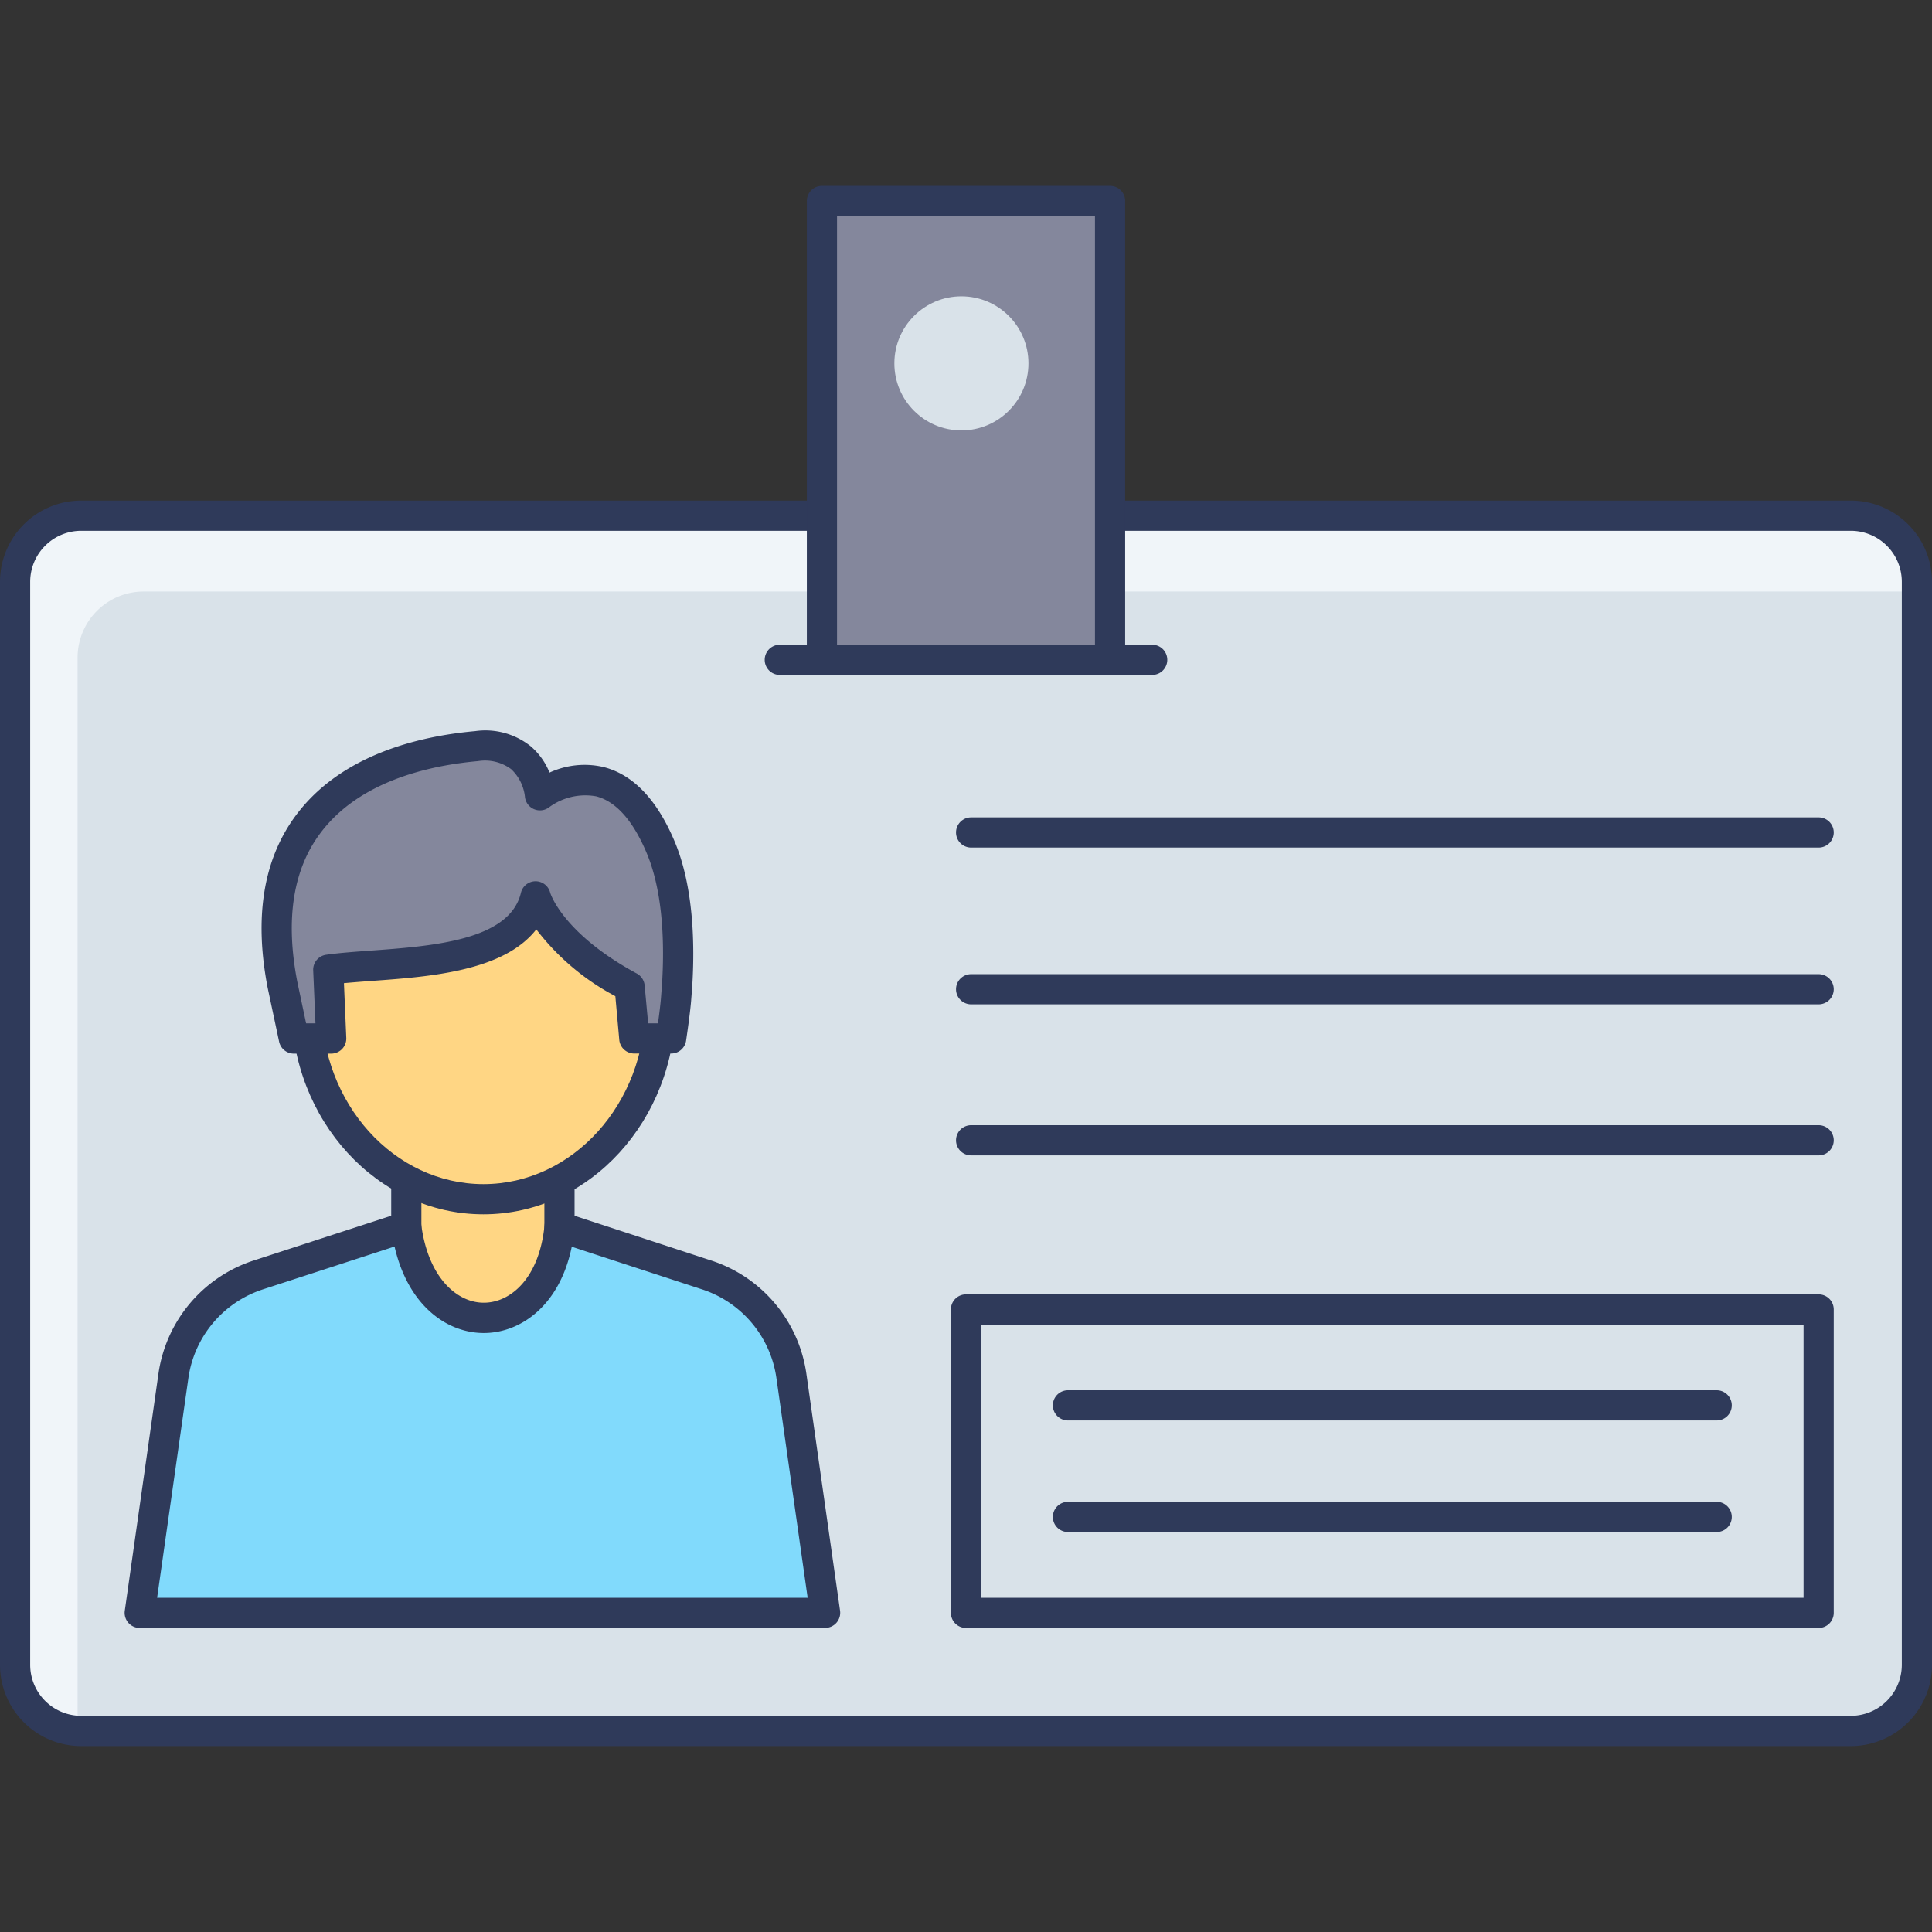 <?xml version="1.0" encoding="UTF-8"?> <svg xmlns="http://www.w3.org/2000/svg" id="icon" height="512" viewBox="0 0 128 128" width="512"><rect x="0" y="0" width="128" height="128" fill="#333333" stroke="none"/><rect fill="#d9e2e9" height="80.516" rx="4.378" width="126" x="1" y="34.165"></rect><path d="m127 38.54v.66a1.925 1.925 0 0 0 -.24-.01h-117.24a4.379 4.379 0 0 0 -4.38 4.38v71.1a4.371 4.371 0 0 1 -4.14-4.37v-71.76a4.377 4.377 0 0 1 4.38-4.37h117.24a4.377 4.377 0 0 1 4.38 4.37z" fill="#f0f5f9"></path><path d="m122.622 115.682h-117.244a5.384 5.384 0 0 1 -5.378-5.382v-71.756a5.384 5.384 0 0 1 5.378-5.378h117.244a5.384 5.384 0 0 1 5.378 5.378v71.756a5.384 5.384 0 0 1 -5.378 5.382zm-117.244-80.516a3.382 3.382 0 0 0 -3.378 3.378v71.756a3.382 3.382 0 0 0 3.378 3.378h117.244a3.382 3.382 0 0 0 3.378-3.378v-71.756a3.382 3.382 0 0 0 -3.378-3.378z" fill="#2f3a5a"></path><path d="m26.919 75.548h10.148v12.074h-10.148z" fill="#ffd684"></path><path d="m37.066 88.622h-10.147a1 1 0 0 1 -1-1v-12.075a1 1 0 0 1 1-1h10.147a1 1 0 0 1 1 1v12.075a1 1 0 0 1 -1 1zm-9.147-2h8.147v-10.075h-8.147z" fill="#2f3a5a"></path><ellipse cx="32.028" cy="66.564" fill="#ffd684" rx="11.732" ry="12.887"></ellipse><path d="m32.028 80.451c-7.021 0-12.732-6.23-12.732-13.887s5.712-13.887 12.732-13.887 12.732 6.23 12.732 13.887-5.711 13.887-12.732 13.887zm0-25.774c-5.918 0-10.732 5.333-10.732 11.887s4.814 11.887 10.732 11.887 10.732-5.333 10.732-11.887-4.814-11.887-10.732-11.887z" fill="#2f3a5a"></path><path d="m52.426 91.134a8.217 8.217 0 0 0 -5.653-6.676l-9.706-3.18c-.774 7.934-9.076 8.157-10.148 0l-9.774 3.18a8.217 8.217 0 0 0 -5.653 6.676l-2.235 15.722h45.4z" fill="#81dafc"></path><path d="m54.661 107.856h-45.404a1 1 0 0 1 -.99-1.141l2.233-15.722a9.264 9.264 0 0 1 6.343-7.493l9.767-3.178a1 1 0 0 1 1.3.821c.475 3.607 2.462 5.208 4.2 5.164 1.728-.029 3.624-1.626 3.966-5.131a1 1 0 0 1 1.307-.853l9.706 3.18a9.261 9.261 0 0 1 6.332 7.486l2.235 15.722a1 1 0 0 1 -.99 1.141zm-44.252-2h43.1l-2.073-14.582a7.255 7.255 0 0 0 -4.965-5.864l-8.591-2.81c-.793 3.883-3.362 5.675-5.74 5.715-2.437.045-5.078-1.727-6-5.728l-8.684 2.825a7.256 7.256 0 0 0 -4.972 5.866z" fill="#2f3a5a"></path><path d="m19.471 68.8h2.472l-.2-4.555c4.138-.589 12.585-.031 13.736-4.861 0 0 .755 3.03 6.232 5.992l.313 3.424h2.436c.122-.833.258-1.821.321-2.511l.076-.983c.169-2.634.111-6.329-1.093-9.181-3.082-7.306-8-3.436-8-3.436a3.582 3.582 0 0 0 -4.2-3.26c-3.8.339-15.508 2.186-12.854 15.819z" fill="#84879c"></path><path d="m44.46 69.8h-2.432a1 1 0 0 1 -1-.909l-.26-2.891a16.014 16.014 0 0 1 -5.237-4.426c-2.159 2.779-7.078 3.136-10.837 3.409-.673.049-1.321.1-1.907.153l.155 3.627a1 1 0 0 1 -1 1.043h-2.471a1 1 0 0 1 -.979-.792l-.755-3.552c-.92-4.728-.28-8.587 1.9-11.485 2.984-3.97 8.089-5.2 11.845-5.538a4.812 4.812 0 0 1 3.689 1.013 4.511 4.511 0 0 1 1.236 1.735 5.535 5.535 0 0 1 3.593-.364c1.949.5 3.528 2.156 4.691 4.915 1.282 3.038 1.343 6.916 1.169 9.634l-.077 1c-.055.606-.165 1.47-.329 2.58a1 1 0 0 1 -.994.848zm-1.519-2h.651c.092-.665.157-1.21.192-1.6l.075-.97c.16-2.49.114-6.037-1.016-8.715-.907-2.153-2.033-3.415-3.343-3.755a4.043 4.043 0 0 0 -3.109.716 1 1 0 0 1 -1.616-.716 2.946 2.946 0 0 0 -.909-1.8 2.911 2.911 0 0 0 -2.2-.533c-3.352.3-7.881 1.366-10.424 4.748-1.832 2.425-2.349 5.752-1.542 9.884l.58 2.741h.62l-.15-3.512a1 1 0 0 1 .858-1.033c.853-.121 1.868-.195 2.942-.273 4.1-.3 9.208-.668 9.962-3.829a1 1 0 0 1 .968-.768 1 1 0 0 1 .971.758c0 .012.806 2.688 5.737 5.354a1 1 0 0 1 .521.789z" fill="#2f3a5a"></path><path d="m64 86.752h56.49v20.104h-56.49z" fill="#d9e2e9"></path><g fill="#2f3a5a"><path d="m120.49 107.856h-56.49a1 1 0 0 1 -1-1v-20.1a1 1 0 0 1 1-1h56.49a1 1 0 0 1 1 1v20.1a1 1 0 0 1 -1 1zm-55.49-2h54.49v-18.1h-54.49z"></path><path d="m113.735 94.109h-42.98a1 1 0 0 1 0-2h42.98a1 1 0 0 1 0 2z"></path><path d="m113.735 101.5h-42.98a1 1 0 1 1 0-2h42.98a1 1 0 1 1 0 2z"></path><path d="m120.49 76.547h-56.15a1 1 0 0 1 0-2h56.15a1 1 0 0 1 0 2z"></path><path d="m120.49 66.54h-56.15a1 1 0 0 1 0-2h56.15a1 1 0 0 1 0 2z"></path><path d="m120.49 56.154h-56.15a1 1 0 0 1 0-2h56.15a1 1 0 0 1 0 2z"></path></g><path d="m54.455 13.318h19.089v30.396h-19.089z" fill="#84879c"></path><path d="m73.545 44.715h-19.09a1 1 0 0 1 -1-1v-30.4a1 1 0 0 1 1-1h19.09a1 1 0 0 1 1 1v30.4a1 1 0 0 1 -1 1zm-18.09-2h17.09v-28.4h-17.09z" fill="#2f3a5a"></path><path d="m76.336 44.715h-24.672a1 1 0 0 1 0-2h24.672a1 1 0 0 1 0 2z" fill="#2f3a5a"></path><circle cx="63.696" cy="24.074" fill="#d9e2e9" r="4.442"></circle></svg> 